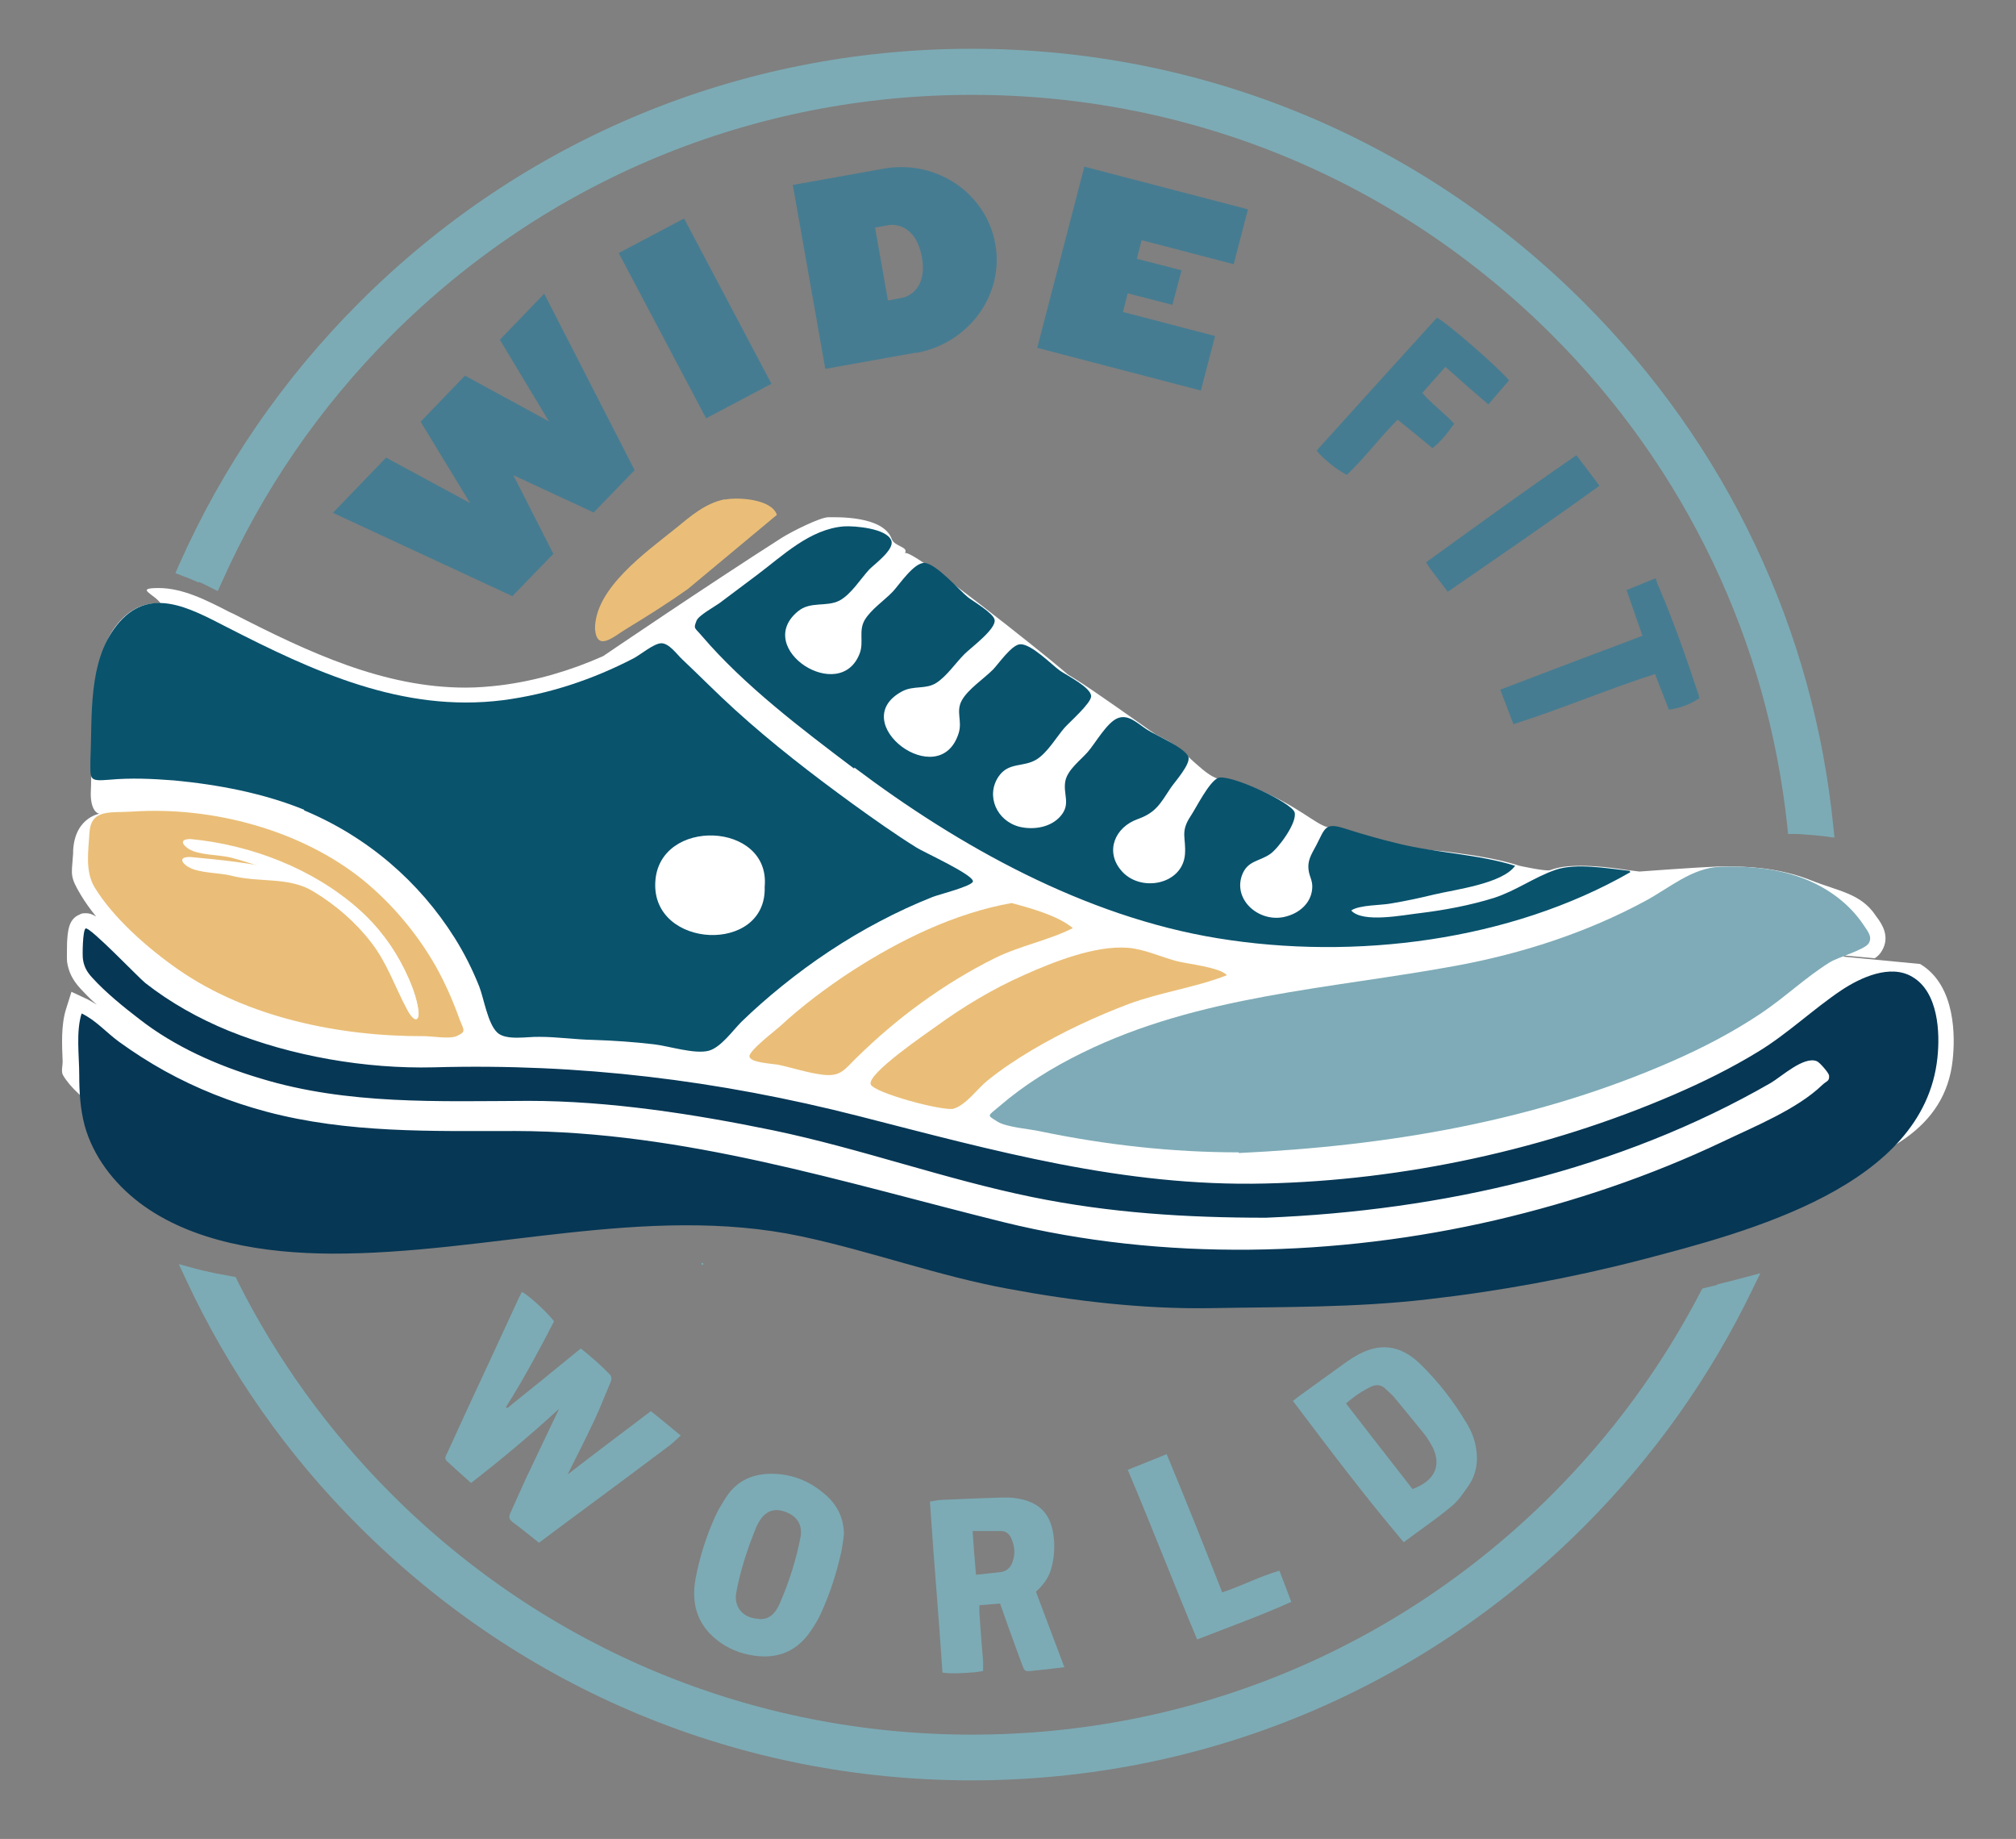 <?xml version="1.0" encoding="UTF-8"?>
<svg id="Layer_1" data-name="Layer 1" xmlns="http://www.w3.org/2000/svg" version="1.1" viewBox="0 0 595.3 542.9">
  <rect x="0" y="0" width="595.3" height="542.9" fill="#808080" stroke="none"/>
  <defs>
    <style>
      .cls-1 {
        fill: #7cabb5;
      }

      .cls-1, .cls-2, .cls-3, .cls-4, .cls-5, .cls-6, .cls-7 {
        stroke-width: 0px;
      }

      .cls-2 {
        fill: #063755;
      }

      .cls-3 {
        fill: #eabe78;
      }

      .cls-4 {
        fill: #467c91;
      }

      .cls-5 {
        fill: #09536d;
      }

      .cls-6 {
        fill: #7eabb7;
      }

      .cls-7 {
        fill: #fff;
      }
    </style>
  </defs>
  <g>
    <path class="cls-7" d="M225.8,261.9c1.3-14.2-31.6-15.4-32.3-1.4-1.1,19.9,33,21.4,32.3,1.4Z"/>
    <path class="cls-7" d="M567.1,284.6l-23-2.2c.2,0,.5-.2.7-.3l8.8.8c.9-.6,1.6-1.3,2.1-2.2,2.5-4.2,0-7.9-1.4-9.8-.2-.2-.3-.4-.5-.7-4.4-6.5-11-7.1-19-10.3-6.8-2.7-14.8-4.1-23.7-4.1s-2.4,0-3.6,0c-7.4.3-23.4,1.5-23.4,1.5l-2.4-.3c-.9-.1-1.8-.2-2.8-.4-3.7-.5-7.9-1-12.1-1s-6.6.4-9.1,1.3c-1.3.4-9-1.3-9-1.3-6.5-2.1-13.5-3.1-20.2-4-5-.7-9.8-.7-14.4-1.8-4.8-1.2-10-2.6-15.6-4.4-2.1-.7-3.7-1-5.1-1-3.8,0-7.4-4.5-18.3-9.7-2.9-1.4-10.2-4.7-14.5-4.7s-10.7-8.7-16.3-11.6c-1.3-.7-2.5-1.3-3.2-1.7-.5-.3-.9-.7-1.5-1-2.1-1.5-17.7-12.6-22.2-15.3-.7-.4-1.4-.9-1.8-1.1-.5-.3-1.3-1.1-2.2-1.8-4.5-3.9-44.3-35.8-46.2-34.2,1.2-1.9-3.1-1.9-3.9-4.2-2.5-6.9-16.3-6.4-18.7-6.4s-10.8,4.2-13.8,6.1c-21.8,13.9-52.7,34.9-52.7,34.9-9.9,4.4-20,7.3-30.2,8.6-3.4.4-6.9.7-10.4.7-24.1,0-46.2-10.3-68.6-21.8l-1.1-.5c-6.8-3.5-13.8-7.1-21-7.1s-1.2,1.8.6,4.5c-4.7-.2-9.2,1.5-13.2,6.7-8.5,10.8-6.8,36.9-7.4,49.5,0,5,2,5.9,2.5,5.9.8,0-7.1.6-7.7,10.8,0,.7,0,1.4-.1,2.1-.4,5.2-.8,5.8,2.3,11,1.3,2.2,2.9,4.4,4.6,6.5-1.3-.8-2.1-1-3.1-1s-1.3.1-1.8.4c-3.3,1.3-3.5,5-3.7,8.3,0,1.7-.1,4.5,0,5.6.4,2.9,1.6,5.4,3.9,7.9,1.5,1.6,3.1,3.3,4.9,4.8-.8-.5-1.7-1-2.6-1.5l-4.9-2.3-1.6,5.1c-1.5,4.8-1.2,10.5-1,15.5,0,1.4-.5,2.9.1,4,7.9,13.9,55.2,36.9,80.8,37,0,0,123.9.7,134,2.9,9.2,2,133.1,19.2,136.9,19.2,17.4-.2,31.4,2.1,49.3,0,21.9-2.5,36.3,4.5,53.2-7.7,30.6-22.1,99.5-14.8,103.8-55.9.7-6.4,1.1-21.9-9.6-28.3Z"/>
    <g>
      <path class="cls-2" d="M564.7,288.4c-6.5-3.9-15.3.2-20.9,3.9-8.5,5.7-15.7,12.7-24.5,18.1-8,4.9-16.5,9.1-25.1,12.8-37.3,16.1-79.7,25.3-120.7,26.2-41.8,1-80-9.7-119.9-19.9-41.6-10.6-82.4-15.6-125.5-14.4-20.1.5-42.1-3.3-60.6-10.8-8.8-3.6-17.2-8.3-24.6-14.1-1.9-1.5-16.3-16.6-17.6-16.1-.9.4-1,8.2-.8,9.1.3,2.2,1.2,3.8,2.8,5.5,3.9,4.3,9.2,8.6,13.9,12.2,10.4,8.1,23,13.7,35.8,17.5,25.6,7.8,52.5,6.7,79.1,6.6,23.8,0,48.9,3.9,72.2,8.7,25.9,5.4,50.6,14.4,76.5,19.7,23,4.7,45.6,6.1,69,6.1,52.1-2.1,104.3-14,149.1-39.8,3.2-1.9,9.8-8,13.6-6.4.8.3,3.5,3.4,3.6,4.2.2,1.8-.8,1.6-2.1,2.9-7.4,7.1-20,12.2-29.4,16.7-21.3,10.1-43.8,17.7-66.9,23.1-47,10.9-98.3,12.2-145.4.6-47.6-11.8-94.2-26.8-144.1-26.9-24.7,0-49.4.7-73.5-5.7-10.5-2.8-20.6-6.8-30-12-4.7-2.6-9.2-5.5-13.5-8.6-3.6-2.6-7-6.5-11.1-8.4-1.7,5.4-.7,12.5-.7,18.1,0,5,.3,10.1,1.6,15,2.5,9,8.5,16.9,16.1,22.7,15.5,11.8,37.3,15,56.7,15.1,46,.2,93.1-14.8,138.8-5.1,20.7,4.4,40.4,11.7,61.2,15.5,19.3,3.6,39.7,6,59.4,5.7,21.6-.4,42.8-.1,64.3-2.6,21.2-2.4,42.4-6.3,62.9-11.6,32.3-8.4,83.7-21.9,87.7-59.7.8-7.4.3-19.4-7.4-23.9Z"/>
      <path class="cls-5" d="M89.7,239.2c18.8,7.8,34.1,21.1,44.5,37.6,2.9,4.6,5.3,9.4,7.3,14.4,1.4,3.6,2.5,10.9,5.3,13.6,2.6,2.5,8.9,1.2,12.4,1.3,5.4,0,10.6.8,16,.9,6,.2,11.9.6,17.9,1.3,4.4.5,12,3,16.2,1.9,3.6-1,7.1-6,9.6-8.5,3.8-3.7,7.8-7.2,12-10.6,8.9-7.2,18.6-13.7,28.9-19.1,5.1-2.7,10.3-5.1,15.6-7.2,1.4-.6,11.8-3.2,11.9-4.6.1-2-14.7-8.7-16.7-10-6.4-4-12.6-8.4-18.7-12.8-12.1-8.8-23.9-17.9-34.9-27.9-5.4-4.9-10.4-10-15.6-14.9-1.5-1.4-3.8-4.7-6.1-4.7-2.2,0-6.3,3.5-8.3,4.5-12,6.2-24.8,10.5-38.4,12.3-29.8,3.8-56.3-8.6-81.7-21.6-11.1-5.7-23.1-12.4-32.5-.4-8.5,10.8-7.1,26.8-7.7,39.5,0,5.9-.6,6.5,5.5,6,6.4-.6,12.8-.3,19.2.2,12.9,1.2,26.6,3.8,38.5,8.7ZM193.5,260.4c1-19.2,34.1-17.9,32.3,1.4.7,20-33.4,18.4-32.3-1.4Z"/>
      <path class="cls-6" d="M319.6,310.8c-8.8,4.3-17.2,9.5-24.5,15.8-3.5,3-3.8,2.5-.6,4.5,2.6,1.7,9.6,2.2,12.7,2.9,19.2,4,38.9,6.2,58.6,6.2,0,0,0,.1,0,.2,44.3-2.1,87.7-9.4,128.2-27.2,9.1-4,17.9-8.6,26.1-14.1,7-4.7,13-10.5,20.2-15,2.4-1.5,10.3-3.7,11.5-5.6,1.2-2-.3-3.6-1.7-5.7-4-5.9-10-10.4-16.9-13.2-7.9-3.2-16.8-4-25.3-3.7-8.3.3-15,6.3-22.1,10.1-17.2,9.3-36.3,15.5-55.8,19.1-37.5,6.9-75.8,8.7-110.4,25.7Z"/>
      <path class="cls-5" d="M252.3,226.6c30.8,23.2,68,44,107.3,50.4,40.4,6.6,86.4.8,121.8-19.5,0-.1-.1-.3-.2-.4-6.4-.7-15.8-2.4-21.9-.3-6.3,2.2-11.7,6.2-18.2,8.3-7.1,2.2-14.6,3.6-22,4.5-4.6.5-16.7,3-20.1-.8,2.4-1.7,9-1.5,11.9-2.1,4.2-.7,8.4-1.6,12.5-2.6,6.3-1.5,20.2-3.2,24-8.5-10.8-3.4-23.2-3.8-34.3-6.5-5.4-1.3-10.7-2.8-16-4.5-5.9-1.9-5.8-.1-8.4,4.9-1.6,3-2.8,4.7-2.2,7.9.3,1.5,1,2.6,1,4.3,0,4.3-3.2,7.6-7.5,8.8-7.7,2.3-15.9-4.5-13.3-12,1.6-4.5,5.1-4.1,8.4-6.4,2.4-1.7,7.9-9.1,7.2-12.2-.6-2.9-19.6-11.7-22.7-10.2-2.7,1.3-6.4,8.8-8,11.2-3.2,4.8-1.3,6.4-1.7,11.4-.8,9-13.4,11.3-18.9,4.6-4.7-5.6-1.8-12.7,5-15.1,5.3-1.9,6.6-4.5,9.7-9.2,1.3-1.9,6-7.1,5.2-9.2-1.1-2.7-9.4-6.2-12.2-8-2.8-1.8-5.4-4.6-8.6-3.4-3.2,1.2-6.7,7.5-8.9,10-2.1,2.4-5.9,5.2-6.6,8.5-.8,3.9,1.7,6.8-1.4,10.4-2.8,3.3-7.8,4.2-12.1,3.2-6.8-1.7-10.1-9.2-6.2-14.9,3-4.3,7.3-2.6,11.2-5,3.2-2,5.8-6.5,8.2-9.3,1.4-1.6,7.8-7.2,7.9-9.3.1-2.6-7.2-6.2-9.2-7.6-2.4-1.7-8.4-7.9-11.7-7.8-2.5,0-6.6,6-8.1,7.5-2.7,2.7-7.4,5.8-9.2,9.1-1.8,3.3.2,6-.9,9.6-5.6,18-33.7-3.2-16.7-12.3,3.4-1.8,7-.5,10.1-2.5,3.1-2,5.7-5.9,8.3-8.5,1.9-1.9,9.4-7.4,8.9-10.1-.3-2-6.7-5.7-7.9-6.7-2.5-2-9.3-9.9-12.8-10.1-3.1-.2-7.5,6.5-9.4,8.5-2.6,2.7-6.4,5.2-8.3,8.4-1.8,3.2-.2,6.4-1.4,9.7-5.7,15.4-31.6-1.3-18.3-12.3,3.7-3.1,8.4-1.2,12.3-3.2,3.4-1.8,6.3-6.5,8.8-9.2,1.6-1.6,7.5-5.9,6.5-8.5-1.3-3.6-10.8-4.4-14-4.2-10.1.8-18.1,8.7-25.6,14.3-3.7,2.8-7.5,5.6-11.2,8.4-1.4,1-6.1,3.6-6.7,5.1-1,2.5-.6,2,1.6,4.6,12.5,14.6,29.4,27.4,44.9,39.1Z"/>
      <path class="cls-3" d="M52.6,286.2c20.4,14.2,47.6,19.8,72.6,19.7,2.4,0,7.5.9,9.6,0,3-1.4,2.2-1.6.9-5-1.9-5.3-4.2-10.6-7-15.6-5.4-9.5-12.8-18.4-21.5-25.5-18.2-14.7-44.4-21.8-68.2-20.2-6.7.4-12.2-.8-12.6,6.4-.3,5.2-1.3,11.2,1.5,15.9,5.5,9.1,15.8,18.1,24.7,24.3ZM56.2,247.7c18,1.7,36.3,8.8,49.6,20.6,5.8,5.1,10.4,11.3,13.7,18,1.6,3.3,3.1,6.9,3.8,10.4,1.1,5.2-.8,5.4-3,1.3-3.6-6.7-5.8-13.6-10.6-19.8-4.6-5.9-10.4-11-17-15-7.4-4.5-15.9-7.7-24.4-10-3.5-.9-9.7-.7-12.6-2.6-2-1.3-2.7-2.9.6-2.9Z"/>
      <path class="cls-3" d="M281.6,327.3c3.7-1.1,7.1-6,10-8.3,4.2-3.4,8.6-6.3,13.3-9.1,9-5.3,18.6-9.8,28.4-13.5,9.4-3.5,19.9-4.9,29-8.5-2.2-2.4-11.7-3.3-15-4.2-4.5-1.2-9.7-3.6-14.4-3.9-9.6-.7-21.9,4.2-30.4,8-9.3,4.1-18.1,9.4-26.2,15.3-2.6,1.9-20.2,13.8-19.2,17,.8,2.5,21.6,8.1,24.6,7.2Z"/>
      <path class="cls-3" d="M293.9,282.8c7.3-3.6,15.8-5.2,22.9-8.8-4.4-3.7-12.5-5.9-18.1-7.4-16.9,3-33.1,11-47.2,20.1-7.5,4.9-14.7,10.3-21.3,16.4-1.2,1.1-9.1,7.1-8.9,8.8.2,1.8,6.5,2.1,8.3,2.4,4.4.9,9,2.5,13.5,3,5.2.6,6.3-1.6,9.8-5,5.9-5.8,12.3-11.3,19.1-16.2,6.9-5,14.2-9.5,21.9-13.3Z"/>
      <path class="cls-3" d="M214,147.4c-5.8,1.2-10.1,5-14.5,8.6-8.7,7-23.9,17.7-23.8,29.7.6,6.9,5.5,2.2,9.5-.2,6.1-3.7,12.1-7.5,17.9-11.6l26.3-21.9h0c-1.5-4.7-11.6-5.3-15.4-4.5Z"/>
    </g>
    <path class="cls-7" d="M55.6,255.9c2.9,1.9,9.1,1.7,12.6,2.6,8.5,2.2,17,.2,24.4,4.7,6.6,4,12.4,9,17,15,4.8,6.2,7,13.1,10.6,19.8,2.2,4.2,4.1,3.9,3-1.3-.7-3.6-2.2-7.1-3.8-10.4-3.3-6.8-7.9-12.9-13.7-18-13.2-11.8-31.5-13.6-49.6-15.3-3.3,0-2.6,1.6-.6,2.9Z"/>
  </g>
  <path class="cls-1" d="M207.1,373.1c0-.1.1-.2.1-.3.3.2.4.4.2.7-.1-.1-.2-.3-.3-.4Z"/>
  <g>
    <path class="cls-1" d="M159.1,455.4c-2.7-2.1-5.2-4.2-7.8-6.1-1-.8-1.1-1.5-.6-2.6,1.5-3.3,3-6.7,4.5-10,3.2-6.8,6.5-13.6,9.9-20.8-8.5,7.8-17.1,15-26,21.9-2.5-2.2-4.8-4.3-7.1-6.4-.9-.8-.4-1.5,0-2.3,1.8-3.9,3.6-7.9,5.4-11.8,5.3-11.4,10.6-22.8,15.8-34.1.3-.6.6-1.2.9-1.8,1.9.9,7.6,6.1,9.5,8.7-4.4,8.5-9,17.1-14.2,25.3.1.1.2.2.4.3,7.2-5.8,14.4-11.6,21.7-17.6,3,2.4,5.9,4.9,8.5,7.6.8.8.6,1.7.2,2.6-1.6,3.7-3,7.4-4.7,11-2.5,5.3-5.1,10.5-7.9,16,8.3-6.4,16.4-12.5,24.6-18.7,3,2.4,5.8,4.7,8.8,7.2-1.2,1.1-2.1,2-3.1,2.8-8.5,6.4-17,12.7-25.5,19-4.3,3.2-8.7,6.4-13.3,9.9Z"/>
    <path class="cls-1" d="M381.9,413.5c1-.8,1.8-1.4,2.5-1.9,4.2-3,8.4-6.1,12.6-9.1.9-.6,1.8-1.3,2.7-1.8,7.2-4.5,13.7-3.9,19.8,2.1,5.3,5.2,9.8,11,13.6,17.4,1.4,2.3,2.4,4.8,2.8,7.6.6,3.8,0,7.5-2.2,10.7-1.5,2.2-3.1,4.6-5.1,6.2-4.4,3.7-9.2,6.9-14.1,10.6-11.5-13.6-22-27.5-32.7-41.7ZM397.5,414.4c6.6,8.5,13.1,16.9,19.6,25.2,7-2.6,8.9-7.5,5.3-13.5-.6-.9-1.1-1.9-1.8-2.7-3-3.7-6-7.4-9-11-.8-.9-1.7-1.6-2.6-2.5-1.2-1.1-2.5-1.2-4-.6-2.7,1.3-5.1,2.9-7.5,5Z"/>
    <path class="cls-1" d="M249.2,453c-.2,1.6-.4,3.2-.7,4.8-1.4,6.3-3.3,12.4-6,18.3-.8,1.8-1.8,3.5-2.9,5.1-4,6.1-9.6,8.6-16.8,7.6-4.2-.6-8-2.1-11.3-4.8-5.8-4.7-7.4-10.9-6.1-18,1.2-6.3,3.1-12.3,5.7-18.1.9-2.1,2.1-4,3.4-6,3.2-4.9,8-6.9,13.7-6.8,6.1.1,11.4,2.4,15.9,6.5,3.4,3.1,5.1,6.9,5.1,11.6ZM224.1,478c3,.2,4.9-1.7,6.1-4.5,2.8-6.4,4.9-13,6.2-19.8.6-3.6-1.1-6.2-4.6-7.4-3.3-1.2-5.8-.2-7.7,3-.3.6-.7,1.2-.9,1.8-2.5,6.2-4.6,12.5-5.8,19.1-.8,4.3,2.2,7.7,6.8,7.7Z"/>
    <path class="cls-1" d="M305.9,469.9c2.8,7.4,5.5,14.7,8.4,22.3-3.5.4-6.6.8-9.8,1.1-1.9.2-2,0-2.7-1.9-1.9-5.2-3.8-10.3-5.6-15.5-.3-.8-.6-1.6-.9-2.5-2,.2-3.9.3-6.1.5,0,.7,0,1.4,0,2.2.3,4.8.7,9.6,1.1,14.4,0,1.2,0,2.8,0,2.8,0,0-1.3.3-2.7.4-2.2.2-4.4.3-6.6.3-.8,0-1.6-.1-2.7-.2-1.1-16.9-2.6-33.6-3.7-50.5,1.4-.2,2.5-.5,3.5-.5,6-.3,12-.5,18-.7,1.3,0,2.6,0,3.8.2,7.1,1,10.6,4.7,11.3,11.9.3,3.1,0,6.3-.9,9.3-.8,2.5-2.3,4.5-4.4,6.4ZM287.2,452c.3,4.4.6,8.5,1,12.9,2.7-.3,5-.5,7.4-.8,1.8-.3,3-1.5,3.5-3.3.7-2.1.5-4.2-.3-6.2-.5-1.4-1.5-2.6-3.1-2.6-2.8,0-5.5,0-8.5,0Z"/>
    <path class="cls-1" d="M333.1,433.9c3.9-1.6,7.5-3,11.4-4.6,5.7,13.7,11.1,27.2,16.4,40.8,5.8-1.9,11-4.7,16.9-6.4,1.2,3.1,2.3,6,3.5,9.2-9.1,4.1-18.3,7.4-27.8,11.1-7-16.7-13.4-33.3-20.5-50.1Z"/>
  </g>
  <path class="cls-1" d="M207.3,373.1c0-.1.1-.2.1-.3.3.2.4.4.2.7-.1-.1-.2-.3-.3-.4Z"/>
  <path class="cls-1" d="M507.2,379.3c-1.2.3-4.5,1.1-4.5,1.1l-.5.9c-11.4,22-26.2,42.2-43.9,59.9-45.7,45.7-106.6,70.9-171.3,70.9s-125.5-25.2-171.3-70.9c-18.6-18.6-34-39.9-45.6-63.1l-.5-1.1-1.2-.2c-1.6-.3-3.2-.6-4.8-.9-2.3-.5-4.2-.9-6-1.4l-4.8-1.3,2.1,4.5c12.6,27.1,29.8,51.7,51.2,73,48.3,48.3,112.5,74.9,180.8,74.9s132.5-26.6,180.8-74.9c20.6-20.6,37.4-44.3,49.9-70.3l2.2-4.5-4.9,1.3c-2.7.7-5.3,1.4-7.9,2Z"/>
  <g>
    <path class="cls-4" d="M426.8,108.3c-2.3,2.6-4.4,5-6.8,7.7,2.8,3.3,6.4,5.8,9.4,9.1-1.9,2.6-3.7,5.1-6.4,7.2-3.4-2.8-6.8-5.6-10.3-8.4-5.4,5.4-9.8,11.4-15,16.3-3.1-1.6-7.3-5-8.9-7.2,11.8-13.1,23.7-26.2,35.5-39.2,2.8,1.3,18.5,15,21.3,18.5-1.9,2.2-3.9,4.5-6.1,7.1-2.2-1.9-4.3-3.7-6.4-5.5-2-1.8-4-3.6-6.2-5.5Z"/>
    <path class="cls-4" d="M501.7,206.2c-2.5,1.7-6,3-8.9,3.3-1.3-3.4-2.7-6.8-4.1-10.5-14.1,4.5-27.6,10.3-41.8,14.8-1.3-3.5-2.6-6.7-3.9-10.2,14.1-5.4,27.9-10.6,42-15.9-1.6-4.6-3.1-8.9-4.7-13.5,2.7-1.1,5.4-2.2,8.6-3.5.3.9.5,1.7.9,2.5,4.5,10.5,8.2,21.2,11.8,32,.1.3.1.7.2,1.1Z"/>
    <path class="cls-4" d="M427.5,174.7c-1.9-2.5-3.5-4.6-5.1-6.7-.4-.5-.7-1.1-1.3-2,14.7-10.6,29.2-21.2,44.4-31.6,2.3,3,4.4,5.8,6.8,9-14.9,10.8-29.7,20.9-44.8,31.3Z"/>
    <path class="cls-4" d="M187.4,138.8l-12.1,12.5-23.7-11,11.8,23.2-12.1,12.5-53-24.6,15.7-16.3,24.8,13.4-14.6-24,13.1-13.6,24.8,13.5-14.5-24.1,13.1-13.6,26.6,51.9Z"/>
    <path class="cls-4" d="M208.5,123.5l-25.8-48.8,19.3-10.2,25.8,48.8-19.3,10.2Z"/>
    <path class="cls-4" d="M270.5,104.1l-26.8,4.8-9.6-54.3,26.8-4.8c15.6-2.8,30.3,7.2,33,22.2,2.7,15-7.8,29.4-23.4,32.2ZM262.2,66.5l-3.8.7,3.8,21.5,3.8-.7c3.6-.6,7.7-4.1,6.2-12.2s-6.5-9.9-10.1-9.3Z"/>
    <path class="cls-4" d="M306.3,102.6l13.9-53.4,48.3,12.6-4.2,16.2-27.2-7.1-1.4,5.5,13.2,3.4-2.7,10.2-13.2-3.4-1.4,5.5,27.2,7.1-4.2,16.1-48.3-12.6Z"/>
  </g>
  <path class="cls-1" d="M58.8,171.8c1.1.5,2.2,1,3.3,1.6l2.2,1.1,1-2.2c12.1-27.3,29-52,50.4-73.4,45.7-45.7,106.6-70.9,171.3-70.9s125.5,25.2,171.3,70.9c19.7,19.7,35.6,42.2,47.4,66.9,11.8,24.7,19.2,51,22.1,78.4l.2,2h2c1.1,0,2.2.1,3.4.2,1.9.1,3.7.3,5.4.5l2.9.4-.3-2.9c-2.9-29.2-10.7-57.4-23.2-83.7-12.5-26.4-29.5-50.4-50.5-71.4-48.3-48.3-112.5-74.9-180.8-74.9s-132.5,26.6-180.8,74.9c-22.6,22.6-40.5,48.7-53.3,77.6l-1,2.3,2.3.9c1.5.5,3,1.2,4.6,1.9Z"/>
</svg>